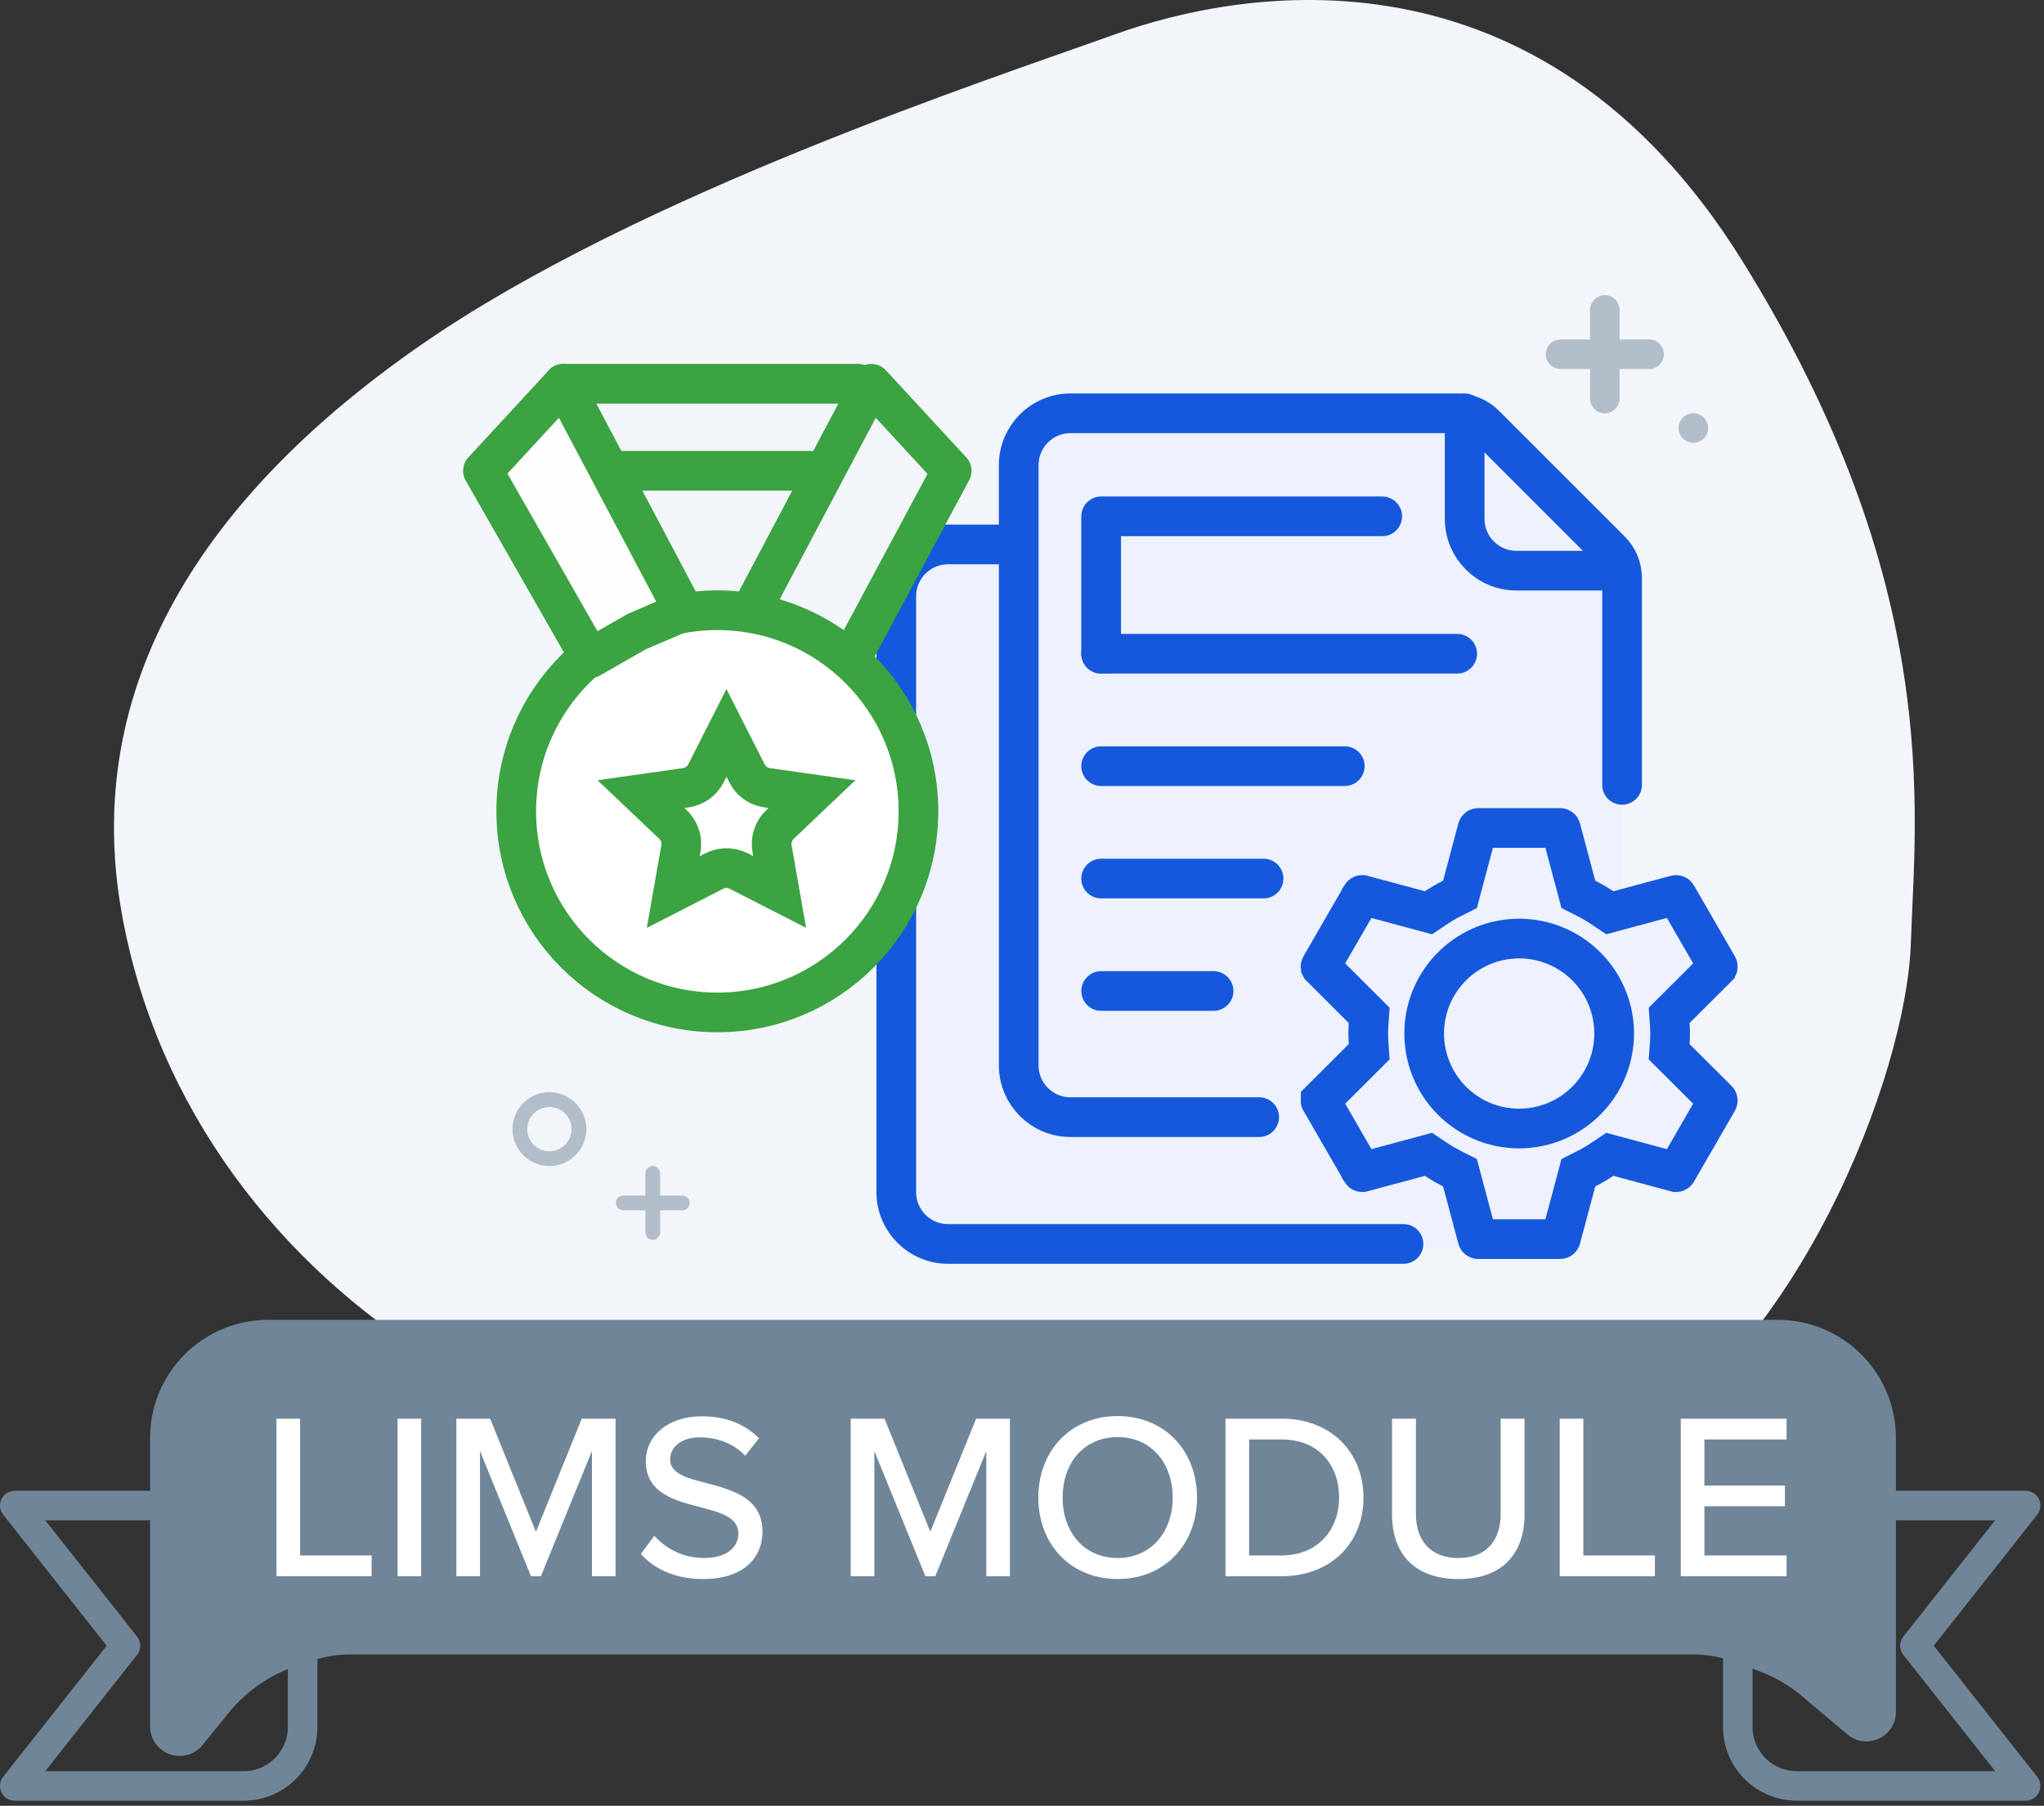 <svg width="103" height="91" viewBox="0 0 103 91" fill="none" xmlns="http://www.w3.org/2000/svg">
<rect x="0" y="0" width="103" height="91" fill="#333333" stroke="none"/>
<path fill-rule="evenodd" clip-rule="evenodd" d="M96.289 47.556C96.069 54.149 90.574 68.545 80.977 73.62C71.38 78.695 63.807 79.591 50.293 78.336C39.065 77.293 31.974 74.751 22.007 68.622C14.117 63.771 7.917 55.911 6.141 46.059C4.07 34.571 10.248 24.988 21.207 17.387C32.165 9.787 49.927 3.981 56.218 1.719C62.509 -0.543 77.546 -3.3 87.766 13.099C97.986 29.497 96.509 40.963 96.289 47.556Z" fill="#F2F5FA"/>
<path d="M49.079 62.897H78.104L80.061 58.984L81.691 58.657L84.3 59.636L86.583 55.396L84.3 52.787V51.483L86.583 48.547L84.3 44.96L81.691 45.938V28.328L73.864 20.827H55.275C53.114 20.827 51.361 22.579 51.361 24.74V27.675H49.079C46.917 27.675 45.165 29.427 45.165 31.589V58.984C45.165 61.145 46.917 62.897 49.079 62.897Z" fill="#EEF2FF"/>
<path d="M74.487 41.724H78.618C78.625 41.724 78.633 41.727 78.639 41.731C78.644 41.735 78.649 41.742 78.65 41.748L79.42 44.636L79.535 45.069L79.935 45.271C80.213 45.412 80.484 45.571 80.743 45.745L81.121 45.998L81.561 45.879L84.456 45.1C84.463 45.098 84.47 45.099 84.477 45.102C84.483 45.105 84.489 45.109 84.492 45.115V45.116L86.558 48.693C86.561 48.699 86.562 48.706 86.561 48.713L86.553 48.732L84.434 50.846L84.111 51.167L84.143 51.623C84.154 51.784 84.159 51.937 84.159 52.084C84.159 52.232 84.154 52.384 84.143 52.545L84.111 53.001L84.434 53.323L86.553 55.436C86.558 55.441 86.561 55.448 86.561 55.455C86.562 55.462 86.561 55.469 86.558 55.475L84.492 59.052V59.053C84.489 59.059 84.483 59.064 84.477 59.067C84.47 59.069 84.463 59.07 84.456 59.068H84.455L81.561 58.289L81.121 58.17L80.743 58.423C80.484 58.597 80.213 58.756 79.935 58.897L79.535 59.099L79.42 59.532L78.65 62.419C78.649 62.426 78.644 62.433 78.639 62.437C78.633 62.441 78.625 62.444 78.618 62.444H74.487C74.48 62.444 74.473 62.441 74.468 62.437C74.462 62.433 74.458 62.426 74.456 62.419L73.686 59.531L73.57 59.098L73.17 58.896L72.759 58.672C72.624 58.594 72.492 58.51 72.362 58.423L71.985 58.17L71.546 58.289L68.65 59.068H68.649C68.643 59.07 68.636 59.069 68.63 59.067C68.624 59.064 68.618 59.059 68.614 59.053V59.052L66.549 55.475H66.548C66.544 55.469 66.543 55.462 66.544 55.455C66.545 55.448 66.549 55.442 66.554 55.437V55.436L68.672 53.322L68.995 52.999L68.964 52.544C68.953 52.383 68.947 52.231 68.947 52.084C68.947 51.938 68.953 51.785 68.964 51.623L68.995 51.169L68.672 50.846L66.554 48.732L66.544 48.713C66.543 48.706 66.544 48.699 66.548 48.693H66.549L68.614 45.116V45.115C68.618 45.109 68.624 45.104 68.63 45.101C68.636 45.099 68.643 45.098 68.649 45.1H68.65L71.546 45.879L71.985 45.998L72.362 45.745C72.621 45.571 72.891 45.413 73.17 45.272L73.57 45.07L73.686 44.637L74.456 41.748C74.458 41.742 74.462 41.735 74.468 41.731C74.473 41.727 74.48 41.724 74.487 41.724ZM78.385 47.662C77.51 47.299 76.548 47.205 75.619 47.389C74.691 47.574 73.837 48.03 73.168 48.7C72.499 49.369 72.043 50.222 71.858 51.15C71.674 52.078 71.769 53.041 72.131 53.916C72.493 54.79 73.106 55.538 73.894 56.064C74.681 56.59 75.606 56.87 76.553 56.871H76.555C77.823 56.869 79.04 56.364 79.936 55.467C80.834 54.57 81.338 53.354 81.34 52.085V52.084C81.34 51.138 81.059 50.212 80.533 49.424C80.007 48.637 79.259 48.024 78.385 47.662Z" stroke="#1658DC" stroke-width="2"/>
<path d="M81.738 39.553V29.128C81.738 28.609 81.532 28.111 81.165 27.744L74.821 21.4C74.454 21.033 73.956 20.827 73.437 20.827H53.944C52.503 20.827 51.335 21.995 51.335 23.436V53.688C51.335 55.129 52.503 56.297 53.944 56.297H63.452" stroke="#1658DC" stroke-width="2" stroke-linecap="round"/>
<path d="M73.807 20.827V26.149C73.807 27.59 74.975 28.758 76.416 28.758H81.518" stroke="#1658DC" stroke-width="2" stroke-linecap="round"/>
<path d="M70.722 62.687H47.774C46.333 62.687 45.165 61.519 45.165 60.078V30.046C45.165 28.605 46.333 27.436 47.774 27.436H51.114" stroke="#1658DC" stroke-width="2" stroke-linecap="round"/>
<path d="M61.154 49.94H55.489" stroke="#1658DC" stroke-width="2" stroke-linecap="round" stroke-linejoin="round"/>
<path d="M63.672 44.274H55.489" stroke="#1658DC" stroke-width="2" stroke-linecap="round" stroke-linejoin="round"/>
<path d="M67.764 38.609H55.489" stroke="#1658DC" stroke-width="2" stroke-linecap="round" stroke-linejoin="round"/>
<path d="M55.489 32.944H63.672H73.429" stroke="#1658DC" stroke-width="2" stroke-linecap="round" stroke-linejoin="round"/>
<path d="M55.489 32.944V26.02H69.652" stroke="#1658DC" stroke-width="2" stroke-linecap="round" stroke-linejoin="round"/>
<path d="M94.051 72.463V86.269L91.788 84.357C90.996 83.688 90.094 83.162 89.122 82.803L87.886 82.346C87.061 82.041 86.187 81.885 85.307 81.885H17.654C16.866 81.885 16.082 82.01 15.332 82.256L14.508 82.527C12.881 83.062 11.442 84.053 10.363 85.383L9.051 87V72.463C9.051 69.998 11.049 68 13.514 68H89.588C92.053 68 94.051 69.998 94.051 72.463Z" fill="#708698" stroke="#708698" stroke-width="2.975" stroke-linecap="round" stroke-linejoin="round"/>
<path d="M18.727 79.43H13.931V71.492H15.121V78.383H18.727V79.43ZM21.223 79.43H20.033V71.492H21.223V79.43ZM31.018 79.43H29.828V73.123L27.257 79.43H26.757L24.187 73.123V79.43H22.997V71.492H24.698L27.007 77.193L29.316 71.492H31.018V79.43ZM32.294 78.311L32.973 77.395C33.508 77.99 34.365 78.514 35.472 78.514C36.757 78.514 37.209 77.859 37.209 77.288C37.209 76.455 36.305 76.217 35.293 75.955C34.02 75.622 32.544 75.253 32.544 73.635C32.544 72.325 33.699 71.373 35.353 71.373C36.578 71.373 37.542 71.766 38.245 72.48L37.554 73.361C36.947 72.718 36.114 72.433 35.258 72.433C34.377 72.433 33.77 72.885 33.77 73.551C33.77 74.265 34.627 74.491 35.614 74.741C36.912 75.086 38.423 75.491 38.423 77.181C38.423 78.419 37.566 79.573 35.424 79.573C34.008 79.573 32.973 79.061 32.294 78.311ZM50.891 79.43H49.701V73.123L47.13 79.43H46.631L44.06 73.123V79.43H42.87V71.492H44.572L46.88 77.193L49.189 71.492H50.891V79.43ZM52.322 75.467C52.322 73.111 53.953 71.361 56.321 71.361C58.689 71.361 60.32 73.111 60.32 75.467C60.32 77.824 58.689 79.573 56.321 79.573C53.953 79.573 52.322 77.824 52.322 75.467ZM59.094 75.467C59.094 73.718 57.999 72.421 56.321 72.421C54.619 72.421 53.548 73.718 53.548 75.467C53.548 77.205 54.619 78.514 56.321 78.514C57.999 78.514 59.094 77.205 59.094 75.467ZM64.588 79.43H61.755V71.492H64.588C67.063 71.492 68.706 73.182 68.706 75.467C68.706 77.764 67.063 79.43 64.588 79.43ZM62.946 72.54V78.383H64.588C66.421 78.383 67.48 77.074 67.48 75.467C67.48 73.837 66.456 72.54 64.588 72.54H62.946ZM70.147 76.324V71.492H71.349V76.288C71.349 77.645 72.098 78.514 73.491 78.514C74.883 78.514 75.621 77.645 75.621 76.288V71.492H76.823V76.312C76.823 78.288 75.716 79.573 73.491 79.573C71.265 79.573 70.147 78.276 70.147 76.324ZM83.392 79.43H78.596V71.492H79.786V78.383H83.392V79.43ZM90.029 79.43H84.697V71.492H90.029V72.54H85.887V74.86H89.945V75.907H85.887V78.383H90.029V79.43Z" fill="white"/>
<path d="M15.25 81.818V87.025C15.25 88.668 13.918 90 12.274 90H0.744L6.323 82.934L0.744 75.868H7.438" stroke="#708698" stroke-width="1.488" stroke-linecap="round" stroke-linejoin="round"/>
<path d="M87.57 82.562V87.025C87.57 88.668 88.902 90 90.545 90H102.075L96.497 82.934L102.075 75.868H95.381" stroke="#708698" stroke-width="1.488" stroke-linecap="round" stroke-linejoin="round"/>
<circle cx="36.148" cy="40.886" r="10.134" fill="white" stroke="#3BA341" stroke-width="2"/>
<path d="M28.802 19.439L43.678 19.339L41.446 23.802L30.661 23.902L28.802 19.439Z" fill="#F2F5FA"/>
<path d="M42.895 33.172L47.956 23.726L43.907 19.339L37.834 30.811" stroke="#3BA341" stroke-width="2" stroke-linecap="round" stroke-linejoin="round"/>
<path d="M24.338 23.726L29.736 33.172L32.098 31.823L34.46 30.811L28.387 19.339L24.338 23.726Z" fill="#FFFEFE" stroke="#3BA341" stroke-width="2" stroke-linecap="round" stroke-linejoin="round"/>
<path d="M28.387 19.339H43.232" stroke="#3BA341" stroke-width="2" stroke-linecap="round" stroke-linejoin="round"/>
<path d="M31.087 23.725H40.871" stroke="#3BA341" stroke-width="2" stroke-linecap="round" stroke-linejoin="round"/>
<path d="M37.641 38.972V38.973C37.843 39.374 38.228 39.638 38.658 39.699H38.659L40.915 40.019L39.301 41.553C38.98 41.858 38.824 42.307 38.903 42.756L39.289 44.953L37.228 43.898L37.225 43.895L37.078 43.831C36.727 43.703 36.329 43.723 35.988 43.897L35.987 43.898L33.926 44.953L34.312 42.756C34.382 42.363 34.271 41.97 34.027 41.674L33.915 41.553L32.3 40.019L34.557 39.699C34.986 39.638 35.371 39.374 35.574 38.972L36.607 36.933L37.641 38.972Z" stroke="#3BA341" stroke-width="2"/>
<circle opacity="0.5" cx="27.686" cy="56.901" r="1.488" stroke="#708698" stroke-width="0.744"/>
<circle opacity="0.5" cx="85.331" cy="21.57" r="0.744" fill="#708698"/>
<g opacity="0.5">
<path d="M32.893 59.133V62.108" stroke="#708698" stroke-width="0.744" stroke-linecap="round" stroke-linejoin="round"/>
<path d="M34.38 60.62H31.405" stroke="#708698" stroke-width="0.744" stroke-linecap="round" stroke-linejoin="round"/>
</g>
<g opacity="0.5">
<path d="M80.869 15.62V20.083" stroke="#708698" stroke-width="1.488" stroke-linecap="round" stroke-linejoin="round"/>
<path d="M83.101 17.851H78.638" stroke="#708698" stroke-width="1.488" stroke-linecap="round" stroke-linejoin="round"/>
</g>
</svg>
